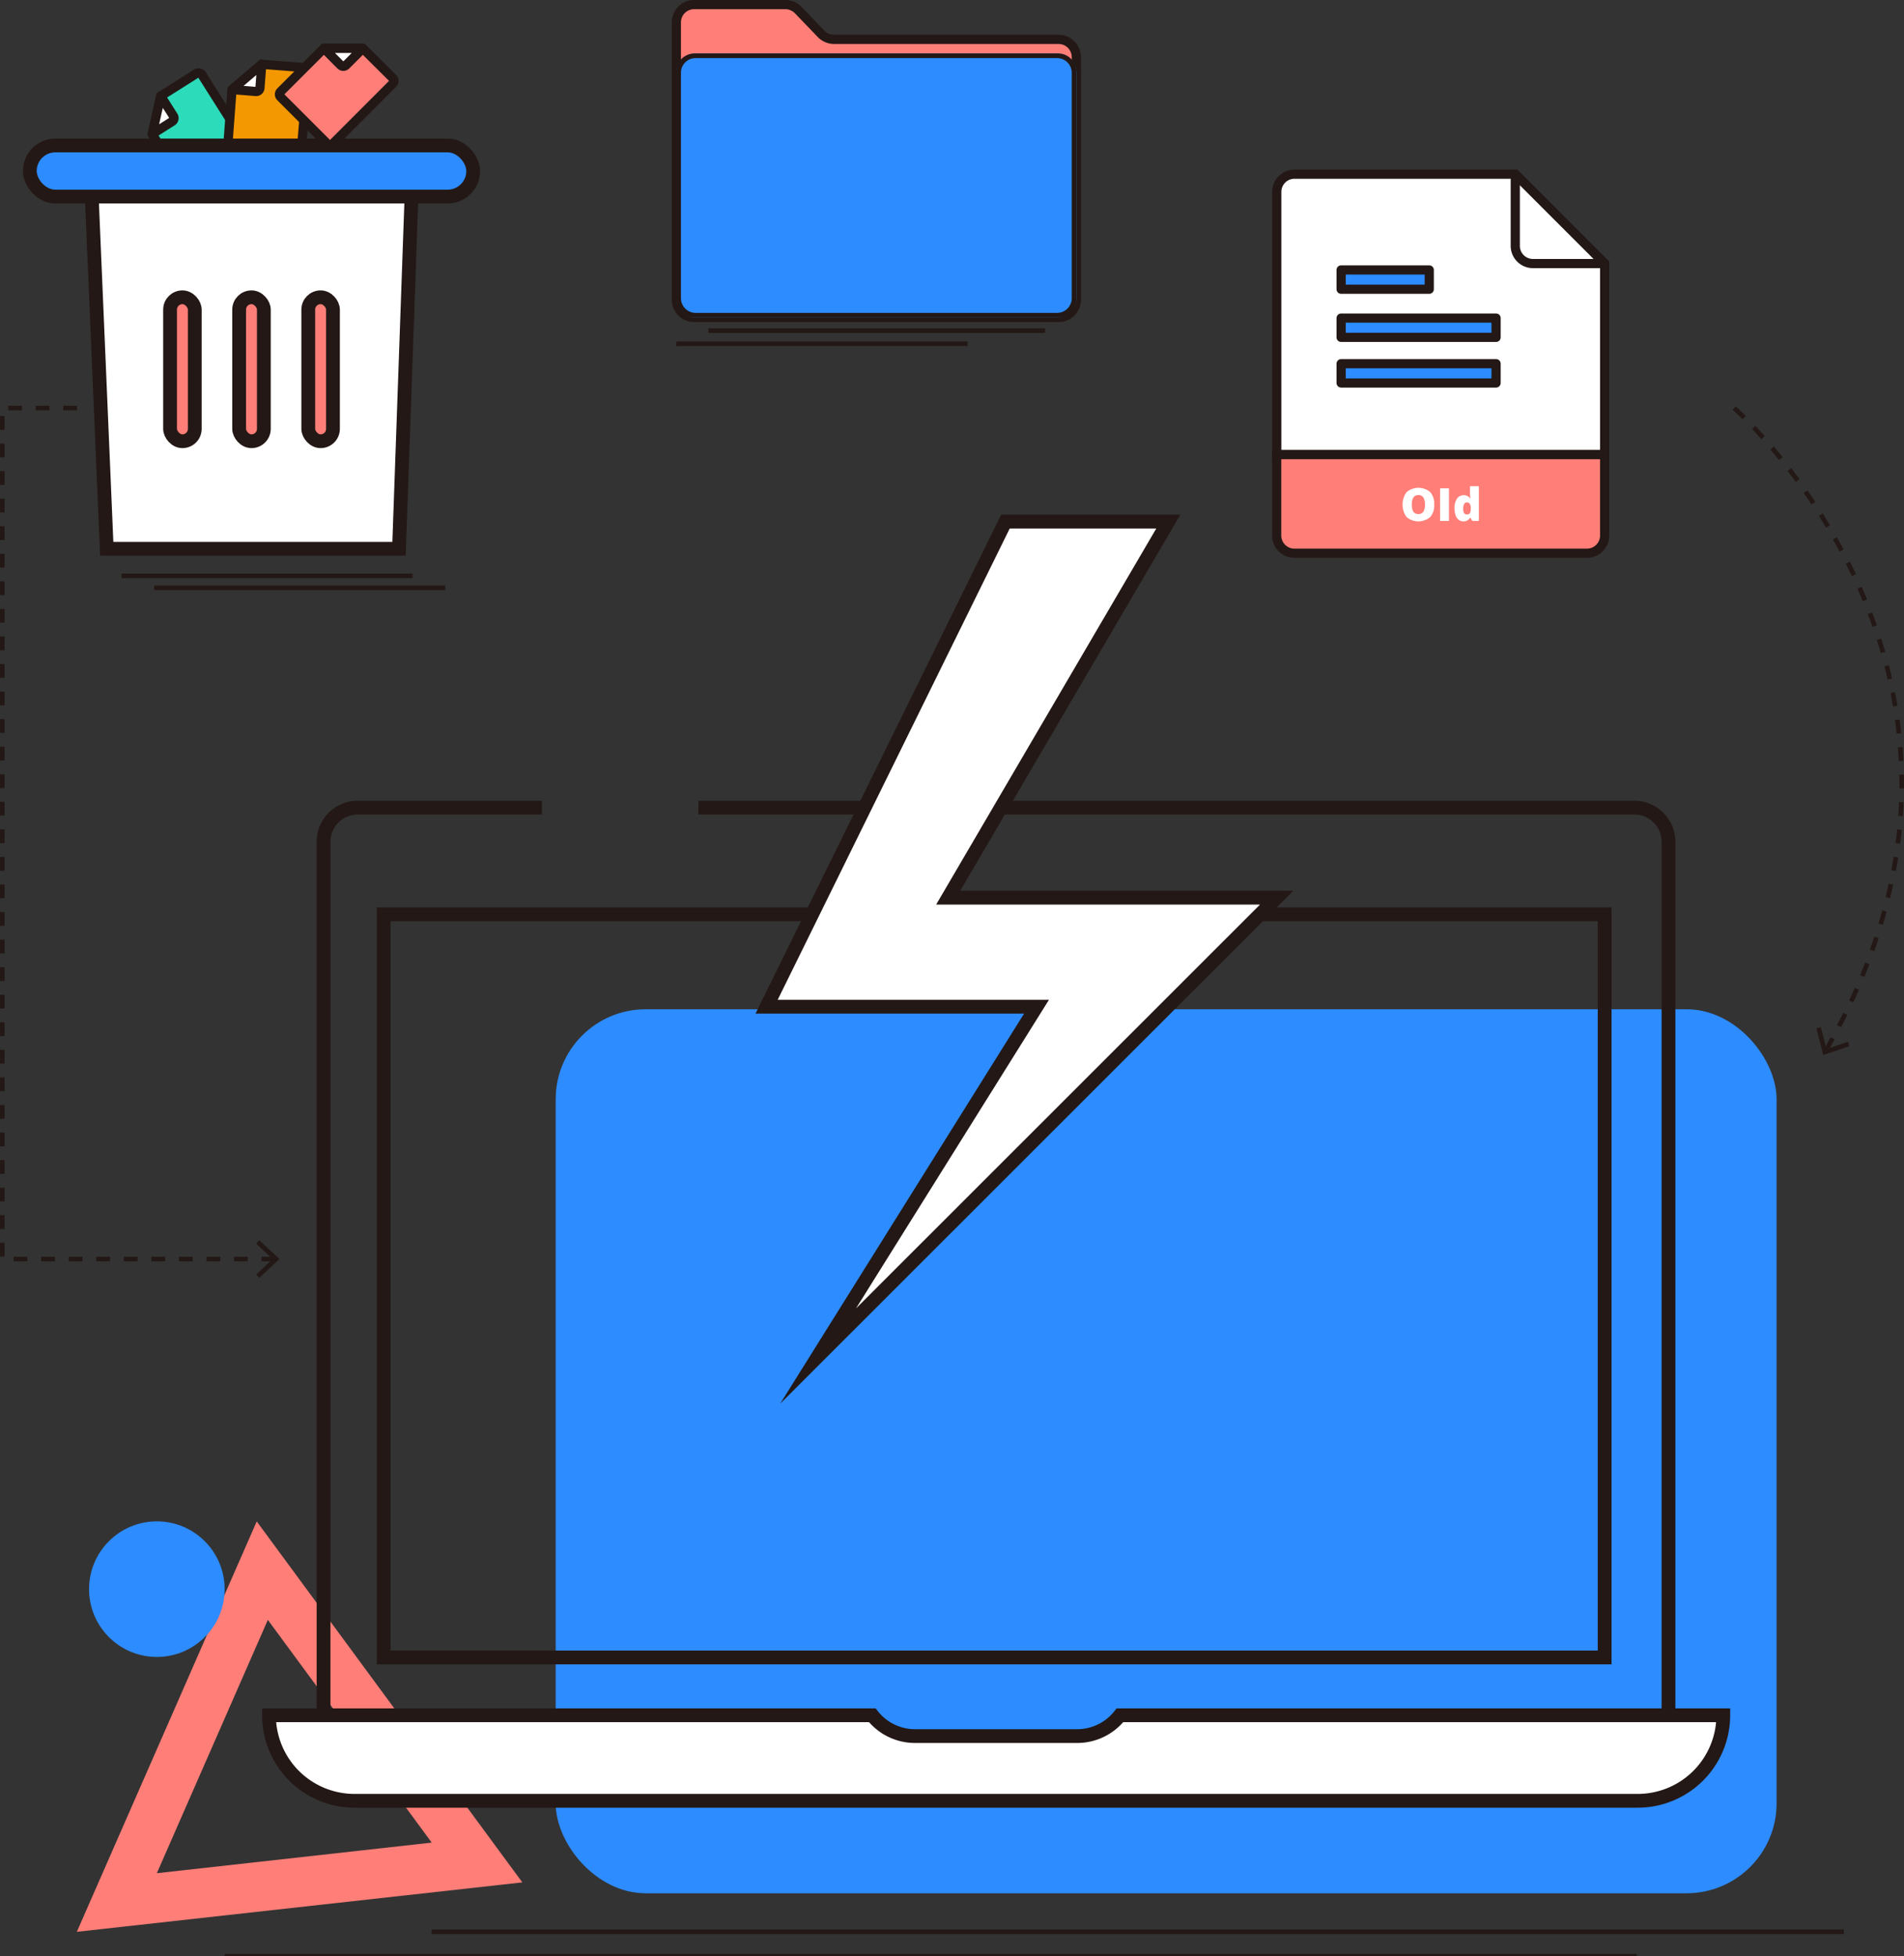 <svg id="Mac_master" data-name="Mac master" xmlns="http://www.w3.org/2000/svg" xmlns:xlink="http://www.w3.org/1999/xlink" viewBox="0 0 414.57 425.9"><rect x="0" y="0" width="414.57" height="425.9" fill="#333333" stroke="none"/><defs><style>.cls-1,.cls-14,.cls-18,.cls-7{fill:none;}.cls-13,.cls-2,.cls-3{fill:#ff7e78;}.cls-10,.cls-11,.cls-12,.cls-13,.cls-14,.cls-15,.cls-16,.cls-18,.cls-3,.cls-5,.cls-7,.cls-8,.cls-9{stroke:#231815;}.cls-10,.cls-11,.cls-12,.cls-13,.cls-14,.cls-15,.cls-18,.cls-3,.cls-5,.cls-7,.cls-8{stroke-miterlimit:10;}.cls-10,.cls-15,.cls-16,.cls-3,.cls-5,.cls-8,.cls-9{stroke-width:2px;}.cls-4{clip-path:url(#clip-path);}.cls-12,.cls-16,.cls-5,.cls-6{fill:#2d8cff;}.cls-11,.cls-12,.cls-13,.cls-7{stroke-width:3px;}.cls-8{fill:#2cdbba;}.cls-11,.cls-15,.cls-17,.cls-9{fill:#fff;}.cls-16,.cls-9{stroke-linecap:round;stroke-linejoin:round;}.cls-10{fill:#f39800;}.cls-18{stroke-dasharray:3 3;}.cls-19{fill:#231815;}</style><clipPath id="clip-path"><path class="cls-1" d="M230.39,69.12H151.24a4,4,0,0,1-4-4V15.63a4,4,0,0,1,4-4h79.15a3.92,3.92,0,0,1,1.54.31,4,4,0,0,1,2.43,3.67V65.14a4,4,0,0,1-4,4Z"/></clipPath></defs><title>p1</title><path class="cls-2" d="M113.73,409.82l-97,10.76,39.17-89.35Zm-79.58-2L94,401.16,58.32,352.67Z"/><path class="cls-3" d="M234.36,12.44V65.25a3.86,3.86,0,0,1-3.87,3.87H151.14a3.87,3.87,0,0,1-3.87-3.87V4.87A3.86,3.86,0,0,1,151.14,1H171a3.85,3.85,0,0,1,1.51.31,4,4,0,0,1,1.28.87l5,5.2a3,3,0,0,0,.55.47,3.88,3.88,0,0,0,2.24.72h48.88a4,4,0,0,1,1.51.3A3.87,3.87,0,0,1,234.36,12.44Z"/><g class="cls-4"><path class="cls-5" d="M230.16,69.12H151.47a4.2,4.2,0,0,1-4.2-4.21V15.85a4.18,4.18,0,0,1,4.2-4.2h78.69a4.2,4.2,0,0,1,4.2,4.2V64.91a4.2,4.2,0,0,1-4.2,4.21Z"/></g><rect class="cls-6" x="120.99" y="219.73" width="265.84" height="192.46" rx="19.6"/><path class="cls-7" d="M152.07,175.84h203.8a7.42,7.42,0,0,1,7.42,7.41v189.6a7.42,7.42,0,0,1-7.42,7.41h-278a7.42,7.42,0,0,1-7.42-7.41V183.25a7.42,7.42,0,0,1,7.42-7.41H118"/><path class="cls-8" d="M43.93,16.23l9.9,15.63A.84.84,0,0,1,53.57,33l-12.16,7.7a.83.83,0,0,1-1.14-.26L33.14,29.2,35,20.91,42.78,16A.84.84,0,0,1,43.93,16.23Z"/><path class="cls-9" d="M33.14,29.2,35,20.91l2.77,4.37a.84.84,0,0,1-.26,1.15Z"/><path class="cls-10" d="M67,15.58,65.52,34a.83.83,0,0,1-.89.76L50.29,33.68a.84.84,0,0,1-.77-.89l1-13.29L57,14l9.19.71A.82.82,0,0,1,67,15.58Z"/><path class="cls-9" d="M50.55,19.5,57,14l-.4,5.16a.82.82,0,0,1-.89.76Z"/><polygon class="cls-11" points="86.88 119.48 23.24 119.48 19.68 35.83 89.84 35.83 86.88 119.48"/><rect class="cls-12" x="6.49" y="31.67" width="96.54" height="11.13" rx="5.56"/><path class="cls-3" d="M85.52,18.21,72.44,31.3a.83.83,0,0,1-1.17,0L61.09,21.12a.83.83,0,0,1,0-1.17l9.43-9.42H79L85.52,17A.82.82,0,0,1,85.52,18.21Z"/><path class="cls-9" d="M70.52,10.53H79l-3.66,3.66a.83.83,0,0,1-1.17,0Z"/><rect class="cls-13" x="37.03" y="64.72" width="5.38" height="31.34" rx="2.69"/><rect class="cls-13" x="52.07" y="64.72" width="5.38" height="31.34" rx="2.69"/><rect class="cls-13" x="67.12" y="64.72" width="5.38" height="31.34" rx="2.69"/><path class="cls-11" d="M375.22,373.44a18.64,18.64,0,0,1-18.63,18.62H77.19a18.62,18.62,0,0,1-18.62-18.62H189.93a11.82,11.82,0,0,0,9.31,4.53h35.29a11.83,11.83,0,0,0,9.32-4.53Z"/><rect class="cls-7" x="83.55" y="199.06" width="265.84" height="161.79"/><line class="cls-14" x1="26.45" y1="125.38" x2="89.84" y2="125.38"/><line class="cls-14" x1="33.56" y1="127.97" x2="96.95" y2="127.97"/><line class="cls-14" x1="154.25" y1="71.98" x2="227.56" y2="71.98"/><line class="cls-14" x1="147.27" y1="74.84" x2="210.66" y2="74.84"/><polygon class="cls-11" points="218.92 113.56 254.38 113.56 206.45 195.44 277.97 195.44 178.13 295.23 225.69 219.17 166.92 219.17 218.92 113.56"/><path class="cls-3" d="M349.39,98.94v17.64a3.85,3.85,0,0,1-3.85,3.86H281.83a3.85,3.85,0,0,1-3.85-3.86V98.94Z"/><path class="cls-15" d="M349.39,57.38V98.94H278V41.77a3.85,3.85,0,0,1,3.85-3.85h48.1Z"/><path class="cls-9" d="M329.93,53.53V37.92l19.46,19.46H333.78A3.85,3.85,0,0,1,329.93,53.53Z"/><rect class="cls-16" x="292.01" y="58.77" width="19.19" height="4.2"/><rect class="cls-16" x="292.01" y="69.25" width="33.74" height="4.2"/><rect class="cls-16" x="292.01" y="79.18" width="33.74" height="4.2"/><path class="cls-17" d="M312.28,109.86a3.8,3.8,0,0,1-.88,2.72,4,4,0,0,1-5.13,0,4.62,4.62,0,0,1,0-5.44,4,4,0,0,1,5.15,0A3.81,3.81,0,0,1,312.28,109.86Zm-4.88,0c0,1.37.47,2.06,1.43,2.06a1.25,1.25,0,0,0,1.08-.5,2.81,2.81,0,0,0,.35-1.56,2.74,2.74,0,0,0-.36-1.57,1.2,1.2,0,0,0-1.06-.51C307.88,107.78,307.4,108.47,307.4,109.86Z"/><path class="cls-17" d="M313.56,113.42v-7.1h1.93v7.1Z"/><path class="cls-17" d="M318.62,113.51a1.69,1.69,0,0,1-1-.33,2.11,2.11,0,0,1-.68-1,4.37,4.37,0,0,1-.24-1.52,3.53,3.53,0,0,1,.54-2.09,1.71,1.71,0,0,1,1.48-.76,1.73,1.73,0,0,1,.81.18,1.8,1.8,0,0,1,.63.63h0a9.36,9.36,0,0,1-.09-1.3v-1.47H322v7.56h-1.43l-.41-.7h-.07A1.6,1.6,0,0,1,318.62,113.51Zm.78-1.5a.71.71,0,0,0,.64-.28,1.8,1.8,0,0,0,.2-.89v-.15a1.89,1.89,0,0,0-.21-1,.73.73,0,0,0-.65-.31.64.64,0,0,0-.58.35,2,2,0,0,0-.21,1,1.85,1.85,0,0,0,.21,1A.67.67,0,0,0,319.4,112Z"/><circle class="cls-6" cx="34.15" cy="345.98" r="14.76"/><polyline class="cls-18" points="16.77 88.84 0.5 88.84 0.5 274.11 59.77 274.11"/><polygon class="cls-19" points="56.45 278.2 55.77 277.47 59.38 274.12 55.77 270.76 56.45 270.02 60.85 274.12 56.45 278.2"/><path class="cls-18" d="M377.6,88.84s66.47,58.37,19.93,139.9"/><polygon class="cls-19" points="395.49 223.87 396.46 223.62 397.69 228.39 402.36 226.82 402.68 227.76 396.99 229.68 395.49 223.87"/><line class="cls-14" x1="93.98" y1="420.58" x2="401.48" y2="420.58"/><line class="cls-14" x1="48.91" y1="425.9" x2="356.41" y2="425.9"/></svg>